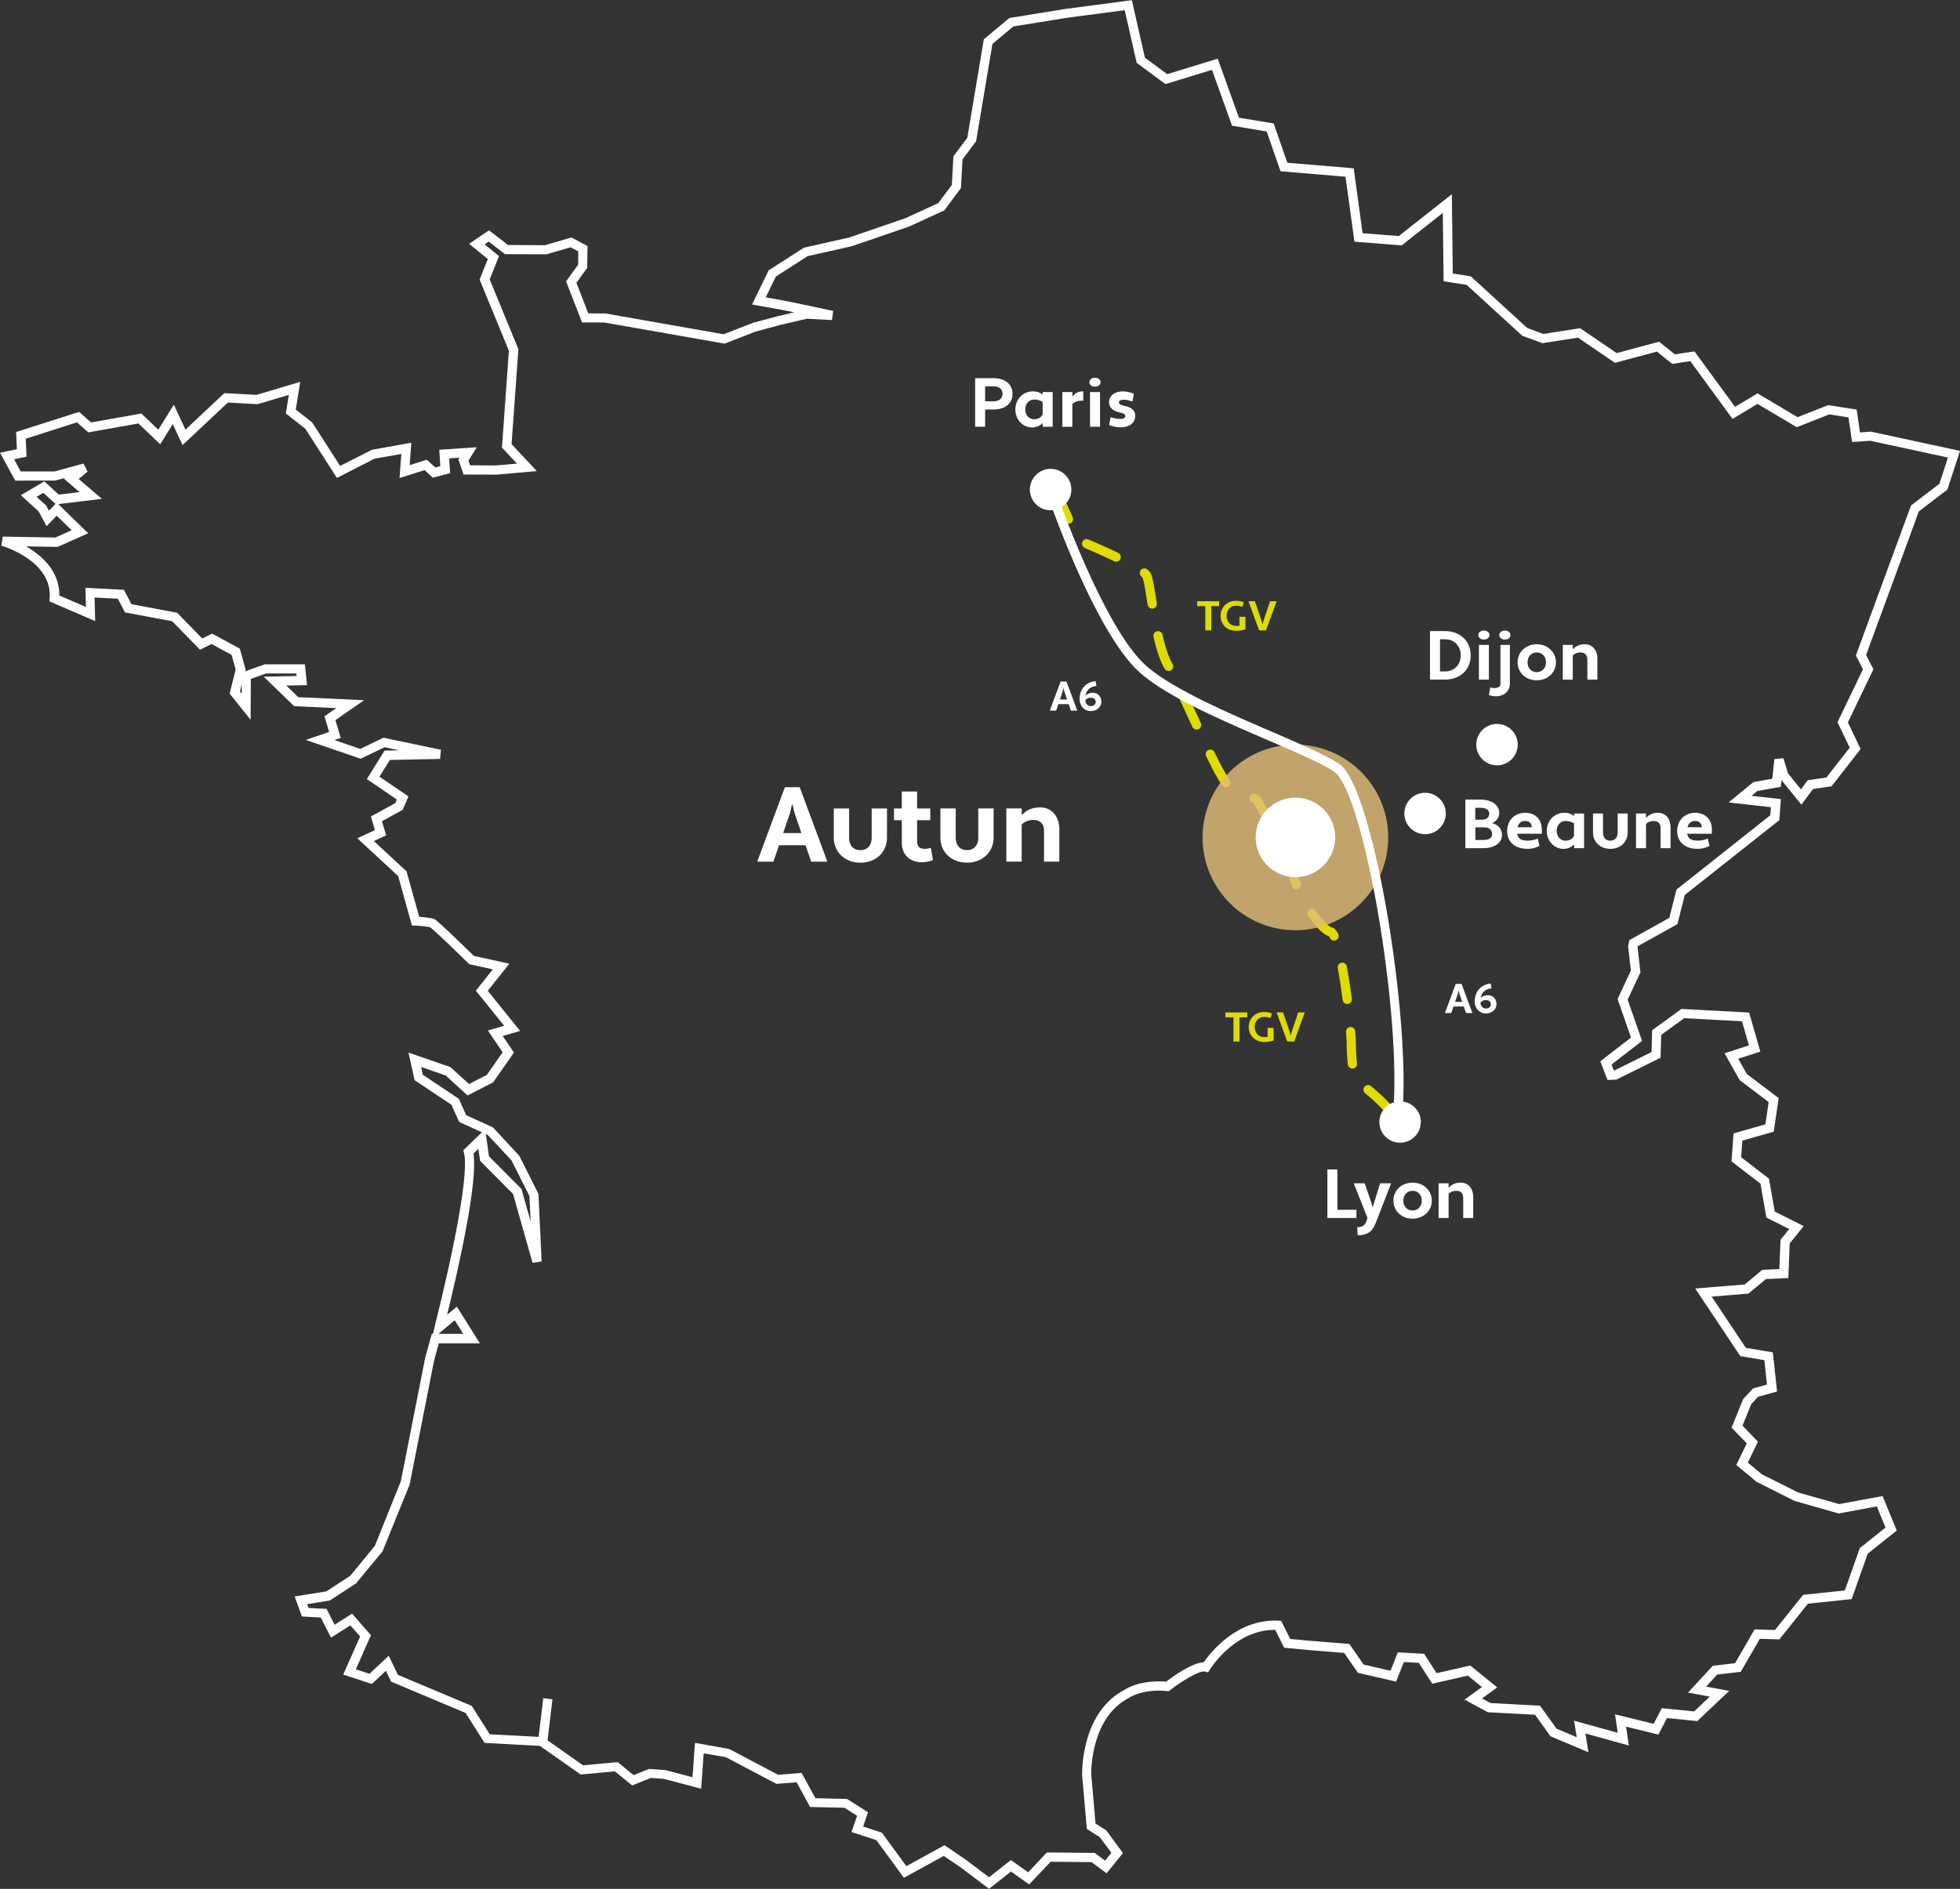 <svg xmlns="http://www.w3.org/2000/svg" viewBox="0 0 423.78 408.5"><rect x="0" y="0" width="423.78" height="408.5" fill="#333333" stroke="none"/><defs><clipPath id="ae"><path class="aj" d="M260.02 161.04h40.13v40.13h-40.13z"/></clipPath><style>.aj{fill:none}.ak{fill:#fff}.al{fill:#dedc00}.ap{isolation:isolate}</style></defs><g id="b"><g id="c"><g id="d"><path id="e" class="al" d="M262.59 162.67a1 1 0 00-1.34-.46 1 1 0 00-.46 1.34c1.58 3.24 2.68 5.24 3.47 6.3.2.26.5.4.8.4.21 0 .42-.06.6-.2.44-.33.54-.96.21-1.4-.7-.95-1.78-2.91-3.28-5.98zm-4.09-8.74c-.63-1.36-1.24-2.7-1.82-3.95a.994.994 0 00-1.33-.48c-.5.23-.72.83-.48 1.33.58 1.25 1.19 2.58 1.82 3.94l1.12 2.42c.17.37.53.58.91.58.14 0 .28-.03.42-.09.5-.23.72-.83.49-1.33l-1.11-2.42zm-5.04-10.45c-.78-1.36-1.47-3.38-2.1-6.2a.992.992 0 00-1.2-.75c-.54.12-.88.66-.75 1.2.68 3.01 1.44 5.22 2.32 6.75l.07.12c.18.32.52.51.87.51a1 1 0 00.87-1.49l-.07-.13zm-3.35-13.02l-.12-.76c-.5-3.22-.79-4.93-1.21-5.74-.14-.26-.36-.52-.69-.8a.999.999 0 10-1.3 1.52c.17.15.22.22.22.22.29.55.65 2.87 1 5.12l.12.76a1 1 0 00.99.84c.05 0 .1 0 .16-.01.55-.09.92-.6.83-1.14zm-21.05-24.99a1 1 0 00-1.82.82l2.87 6.38c.17.37.53.59.91.59a1 1 0 00.91-1.41l-2.87-6.38zm12.71 14.1c-2.33-1.12-4.78-2.19-6.43-2.9-.51-.21-1.1.02-1.31.52-.22.51.02 1.09.52 1.31 1.63.7 4.06 1.77 6.36 2.87.14.07.29.1.43.1.37 0 .73-.21.9-.57.24-.5.03-1.09-.47-1.33zm47.57 82.42c-.26-.55-.7-1.29-1.46-1.45-.41-.08-1.69-1.13-3.4-3.61a.996.996 0 00-1.39-.25c-.45.31-.57.94-.25 1.39 1.24 1.79 3 3.96 4.48 4.39.04.06.12.18.22.39.17.36.53.57.9.57.15 0 .29-.03.43-.1.5-.24.71-.84.47-1.33zm-16.67-29.43c-.14-.36-.56-.57-1.07-.83a.998.998 0 00-.9 1.78l.3.15c.41.7 1.61 2.79 2.95 5.29.18.34.53.53.88.53.16 0 .32-.04.47-.12.49-.26.67-.87.41-1.35-1.42-2.65-2.69-4.85-3.04-5.45zm20.35 50.46a.997.997 0 10-1.99.15c.07.87.11 1.62.13 2.2 0 1.6.1 3.23.26 4.82.05.51.49.9.99.9h.1a1 1 0 00.89-1.1c-.16-1.53-.24-3.09-.25-4.65-.02-.62-.06-1.41-.13-2.32zm7.91 16.18c-.83-1.05-2.34-2.5-4.49-4.31a1 1 0 00-1.41.12c-.35.42-.3 1.05.12 1.41 2.02 1.7 3.48 3.08 4.21 4.01.2.25.49.38.79.38.22 0 .44-.07.62-.21a1 1 0 00.17-1.4zm-20.39-50.37c-.28-1.13-.84-2.64-1.66-4.48-.23-.5-.81-.73-1.32-.51-.5.22-.73.82-.51 1.32.77 1.73 1.29 3.13 1.55 4.15.19.75.45 1.55.79 2.4a1.005 1.005 0 001.3.56c.51-.2.76-.79.56-1.3-.31-.77-.54-1.49-.71-2.15zm10.88 28.28c.55-.07.93-.57.86-1.12-.33-2.51-.7-4.92-1.08-6.98-.1-.54-.63-.91-1.16-.8-.54.1-.9.62-.8 1.17.37 2.03.74 4.41 1.06 6.88.07.5.5.87.99.87h.13z"/><path id="f" class="ak" d="M213.88 408.5l-6.33-4.76-3.5-2.37-8.61 4.73-5.95-8.14-5.38-1.76 1.21-3.51-2.73-1.73-7.43-.18-2.93-5.34-4.36.35-10.94-5.78-4.78-.82-.55 7.64-8.09-2.13-2.81-.19-4.02 1.62-3.73-3.05-7.4.68-8.82-6.19-11.95-.64-4.11-6.48-16.1-6.77-1.13-2.35-3.04 2.85-6.19-2.03 3.66-8.23-2.11-2.41-4.19 2.66-2.2-4.36-4.09-.22-1.57-4.33 6.86-1.1 5.18-3.38 5.31-6.48 5.62-13.97 5.26-26.73 1.43-5.14h.25l.47-2c3.78-15.06 7.4-32.72 6.23-37.12l-.15-.57 4.03-3.89-4.93-2.25-1.65-3.7-7.98-5.33-1.31-5.96 9.07 3.14 4.01 3.66 3.84-1.96 3.44-4.91-3.21-4.71 3.53-1.03-6.12-7.58 3.67-4.61-5.08-1.12-.48-.46c-6.08-5.94-7.61-7.24-7.99-7.53-1.06-.19-2.14-.31-3.21-.35l-.73-.03-2.97-10.68-8.84-8.18 3.81-1.77-.88-2.94 5.29-2.9.33-.77-6.5-4.42 3.84-6.16 3.16-.06-3.17-.67-5.15 2.49-11.88-4.07 5.06-1.72-1.01-3.39 2.55-1.77-9.11-.42-6.59-6.38 7.12-.14-.06-.55h-6.53l-3.3 1.18-.05 8.84-4.54-5.66 1.31-5.2-.88-3.18-4.33-2.35-2.5 1.24-6.02-6.16-10.21-1.92-1.53-2.95-5.03-.27.12 5.1-9.88-4.26.05-.71c.56-7.79-9.33-11-10.46-11.34l.31-1.96 11.37.2 3.52-1.57-3.23-3.15-2.18 2.26-1.75-3.21-3.82-3.48 5.07-2.99 3.14 2.86 4.49-.54-3.37-2.88.2-.17-2.18.56H3.29L0 97.91l3.65-.77-.17-3.71 13.62-4.35 2.59 2.28 10.88-1.93 3.66 3.5 3.36-5.41 2.51 5.39 8.41-7.89 6.93.38 9.48-2.82-.97 5.99 3.56 2.8 6.03 9.39 6.89-3.49 8.5-1.52-.35 4.84 3.72-1.17 1.82 1.68 1.08-.28-.22-3.55 8.1-.54-1.79 2.88.35 1.02 5.59.03 4.55-.4-3.25-3.46 1.5-20.94-6.33-15.41 1.78-4.42-4.05-3.3 4.3-2.92 4.11 3.18 8 .04 5.72-1.67 3.47 1.86-.06 4.71-2.34 3.25 2.57 6.59 3.73.03 25.53 4.49 6.32-2.46 5.43-1.46 3.52-.82-2.78-.56-6.35-1.13 3.59-7.39 7.64-4.9 9.88-2.23 12.09-4.16 7.06-3.25L205.8 40l.34-6.19 3.01-4.03 3.57-21.3 5.52-4.59 12.01-1.94L244.72.04l2.83 12.44 4.81 3.56 10.93-3.35 4.59 12.77 7.51 1.24 2.95 8.5 14.35 1.2 1.92 14.04 7.83.61L313.91 42l.2 17.16 3.88.59 12.23 11.19 3.48 1.28 7.95-1.24 7.9 5.38 9.17-2.46 3.42 2.74 4.23-.65 8.77 12 4.86-2.92 8.66 5.15 6.61-2.6 6.16.95.73 4.95 2.36-.17 19.26 4.16-2.73 8.37-6.17 4.72-11.41 31.06 1.59 3.08-5.52 11.48 2.75 5.77-6.29 8.06-4.01.59-2.5 3.38-4.29-5.29-.15 1.44-5.06.88-1.3 1.06 6.36.71-.33 4.54-20.45 16.2-1.59 6.3-8.59 4.78-.03.13.63 5.51-2.77 5.91 3.12 8.93-6.6 5.1.5 1.3h.08l8.07-4 .12-4.72 6.34-4.6 14.63.78 2.43 8.44-4.78 1.55 1.86 3.3 6.88 5.21-1.06 7.26-6.79 1.94-.26 3.58 6.02 4.65 1.24 7.1 6.26 3.15-3.02 3.74-.3 7.5-4.84.22-3.78 3.14-7.95.65 7.38 11.08 5.84.98.92 8.46-4.09 1.13-1.51 1.62-1.88 4.64 3.35 3.47-2.2 4.52 3.09 2.56 7.79 3.91 8.87 2.5 9.39-1.73 3.07 7.45-6.29 5.02-3.47 9.81-9.45.99-6.18 7.72-4.22-.12-4.13 7.14-5.09.59-2.4 2.6 5 .93-6.9 6.53-6.55-.65-1.86 3.57-7-1.72.61 4.08-9.4-2.6.66 4.06-8.21-3.46-3.34-4.65-10.2-.54-5.03-2.73 3.76-2.72-3.04-2.47-7.71 1.75-2.91-4.52-3.22-.17-1.69 4.24-8.24-1.91-2.98-4.3-7.31-.59-5.67-.53-1.92-3.86h-.16c-8.28 0-13.41 7.68-13.98 8.58l-.39.61-.7-.17c-1.19-.29-5.17 2.18-7.48 3.99l-.31.25-.4-.04c-5.02-.45-7.69 1.13-8.17 1.45l-.11.07c-8.02 4.19-8.11 15.28-8.09 16.53l.93 10.62 2.3 1.45 3.63 4.92-3.54 4.38-3.26-2.42-8.83-.08-4.65 4.91-3.93-2.79-4.75 3.75zm-9.72-9.48l4.55 3.09 5.14 3.87 4.72-3.72 3.73 2.65 4.05-4.29 10.35.1 2.24 1.67 1.36-1.69-2.49-3.38-2.82-1.78-1.02-11.68c-.02-1.45.07-13.67 9.16-18.41.73-.49 3.69-2.15 8.99-1.77 1.28-.97 5.52-4.07 8.13-4.19 1.51-2.16 7.27-9.47 16.18-8.99l.58.03 1.95 3.92 4.55.42 8.24.66 3.08 4.45 5.82 1.35 1.58-3.98 5.68.3 2.71 4.2 7.29-1.65 5.82 4.73-3.3 2.38 1.84 1 10.71.57 3.57 4.97 4.36 1.84-.58-3.57 9.45 2.62-.59-3.99 8.36 2.05 1.76-3.38 6.99.7 3.38-3.2-4.71-.87 5.36-5.8 4.82-.56 4.22-7.31 4.42.13 6.07-7.6 9.02-.95 3.24-9.16 5.56-4.44-1.88-4.57-8.25 1.52-9.59-2.73-8.17-4.12-4.38-3.63 2.27-4.68-3.29-3.4 2.51-6.19 2.15-2.3 3-.83-.57-5.27-5.2-.88-9.75-14.62 10.7-.87 3.81-3.17 3.68-.17.26-6.33 1.88-2.32-4.94-2.48-1.28-7.33-6.26-4.83.44-6.04 6.89-1.97.7-4.81-6.27-4.75-3.27-5.8 5.27-1.71-1.5-5.21-12.5-.67-4.97 3.61-.13 4.94-9.53 4.72-1.94.1-1.56-4.05 6.64-5.13-2.91-8.34 2.88-6.13-.6-5.29.3-1.33 8.61-4.79 1.55-6.12 20.29-16.08.13-1.74-9.15-1.03 5.36-4.4 4.09-.72.45-4.26 1.95-.18 1 3.28 2.79 3.45 1.46-1.97 4.04-.59 5.04-6.45-2.63-5.52 5.51-11.45-1.54-2.98 11.92-32.43 6.14-4.7 1.85-5.67-16.81-3.63-3.92.28-.78-5.33-4.17-.65-7.02 2.77-8.48-5.04-5.4 3.25-9.13-12.5-3.9.6-3.32-2.66-9.07 2.43-8-5.45-7.68 1.2-4.34-1.59-12.07-11.04-4.96-.75-.17-14.79-8.89 7.02-10.22-.8-1.93-14.05-14.05-1.18-2.99-8.61-7.49-1.24-4.34-12.08-10.07 3.08-6.21-4.6-2.59-11.39-12.63 1.67-11.44 1.85-4.53 3.77-3.53 21.05-2.94 3.94-.34 6.19-3.6 4.83-7.62 3.5-12.34 4.24-9.59 2.16-6.87 4.41-2.19 4.5 3.77.67 2.89.58 7.93 1.68-.26 1.98-5.42-.29-5.77 1.34-5.34 1.44-6.68 2.61-.28-.05-25.72-4.52-4.83-.02-3.46-8.87 2.61-3.62.04-2.86-1.68-.9-5.22 1.52-8.97-.04-3.5-2.71-.88.6 3.11 2.54-2.02 5.04 6.2 15.09-1.47 20.53 5.46 5.83-8.74.77-7.1-.03-1.12-3.26.23-.38-2.22.15.2 3.21-3.74.96-1.77-1.63-5.42 1.71.38-5.21-5.83 1.04-8.09 4.15-6.83-10.63-4.22-3.32.65-4.01-6.76 2.01-6.42-.35-9.8 9.2-2.12-4.54-2.71 4.36-4.71-4.5-10.83 1.93-2.46-2.17-11.08 3.54.18 3.88-2.69.57 1.43 2.63h7.31l6.25-1.71.9 1.73-1.93 1.6 5.03 4.3-9.44 1.14 6.47 6.31-6.63 2.95-6.82-.12c3.37 1.92 7.26 5.3 7.22 10.63l5.73 2.47-.09-4.14 8.32.44 1.61 3.1 9.87 1.85 5.45 5.57 2.13-1.05 5.99 3.25 1.25 4.51-.1.39 4.25-1.51h8.67l.47 4.5-4.5.09 2.59 2.51 14.24.66-6.2 4.31 1.15 3.85-1.34.46 5.56 1.91 5.02-2.42 12.43 2.61-.19 1.98-10.86.22-2.25 3.61 6.28 4.27-1.27 2.92-4.47 2.46.92 3.04-2.67 1.24 7.07 6.54 2.73 9.83c.99.07 1.98.19 2.96.38l.16.05c.32.12.79.3 8.66 7.98l.06.06 7.66 1.68-4.67 5.87 7 8.67-3.77 1.1 2.44 3.58-4.52 6.45-5.52 2.82-4.73-4.32-5.31-1.84.37 1.69 7.79 5.2 1.58 3.54 5.81 2.65 5.68 6.14 4.14 8.23.69 14.6-1.96.32-4.22-14.9-7.12-7.15-.37-2.62-1.07 1.03c.99 6.07-3.19 24.65-5.69 34.85l2.1-1.74 4.98 7.93h-8.88l-1 3.61-5.31 26.93-5.87 14.46-5.73 6.93-5.67 3.69-4.89.79.29.82 3.92.21 1.73 3.42 3.77-2.39 4.09 4.66-3.28 7.37 2.96.97 4.16-3.9 1.98 4.12 15.97 6.72 3.89 6.14 10.57.56 1-8.37 1.99.24-1.06 8.89 7.68 5.39 7.49-.69 3.44 2.82 3.34-1.35 3.54.26 5.85 1.54.53-7.44 7.41 1.33 10.57 5.58 5.07-.41 3 5.47 6.84.17 4.53 2.87-1.06 3.09 4.06 1.33 5.29 7.24 8.14-4.47zM94.8 288.46h5.36l-1.84-2.93-3.52 2.93zm10.92-38.39l7.02 7.05 1.99 7.02-.26-5.48-3.88-7.72-5.15-5.51-.39-.18.67 4.81zM51.89 149.53l.38.48v-2.04l-.38 1.56zM7.92 107.45l2.06 1.88.61 1.12 1.41-1.47-2.62-2.4-1.46.86z"/><path id="g" class="ak" d="M328.15 161.04c0 2.47-2.01 4.48-4.48 4.48s-4.48-2.01-4.48-4.48c0-2.47 2-4.48 4.48-4.48 2.47 0 4.48 2 4.48 4.47"/><path class="ak" d="M188.47 181.1c0 1.86-1.03 2.76-2.44 2.76s-2.44-.9-2.44-2.76v-6.25h-3.31v6.25c0 3.31 2.51 5.47 5.75 5.47s5.75-2.16 5.75-5.47v-6.25h-3.31v6.25zm-18.77-10.85l-5.98 16.1h3.5l1.22-3.56h5.73l1.22 3.56h3.5l-5.98-16.1h-3.2zm-.37 9.91l1.54-4.51.35-1.63h.14l.39 1.66 1.52 4.48h-3.93zm30.48 3.4c-.9 0-1.52-.46-1.52-1.56v-4.62h2.85v-2.53h-2.85v-3.68h-3.31v3.68h-1.68v2.53h1.68v4.81c0 2.74 1.82 4.28 4.28 4.28.85 0 1.82-.18 2.46-.48l-.46-2.64a4.5 4.5 0 01-1.45.23zm25.07-8.95c-1.72 0-3.06.67-3.84 1.59l-.14-.05v-1.31h-3.31v11.5h3.31v-8c.62-.69 1.56-1.01 2.6-1.01 1.22 0 2.23.69 2.23 2.3v6.71h3.31v-6.9c0-3.2-1.89-4.83-4.16-4.83zm-13.36 6.48c0 1.86-1.03 2.76-2.44 2.76s-2.44-.9-2.44-2.76v-6.25h-3.31v6.25c0 3.31 2.51 5.47 5.75 5.47s5.75-2.16 5.75-5.47v-6.25h-3.31v6.25z"/><path id="h" class="ak" d="M214.78 81.78h-3.94v10.5H213v-3.72h1.78c2.67 0 4.14-1.42 4.14-3.39s-1.47-3.39-4.14-3.39zm0 5.01H213v-3.24h1.78c1.33 0 1.98.66 1.98 1.62s-.65 1.62-1.98 1.62zm10.65-1.54l-.07.05c-.48-.39-1.12-.66-2.07-.66-2.11 0-3.76 1.72-3.76 3.9s1.59 3.9 3.61 3.9c.96 0 1.74-.38 2.21-.9l.09.03v.72h2.16v-7.5h-2.16v.46zm0 4.4c-.39.75-1.11 1.02-1.88 1.02-1.03 0-1.88-.9-1.88-2.13s.84-2.13 1.88-2.13c.77 0 1.41.2 1.88.51v2.73zm10.25 2.64h2.16v-7.5h-2.16v7.5zm7.42-4.53c-1-.19-1.17-.45-1.17-.75 0-.38.45-.57.96-.57.66 0 1.32.17 1.96.39l.31-1.68c-.73-.3-1.54-.51-2.4-.51-1.56 0-2.97.79-2.97 2.37 0 1.2.92 1.9 2.35 2.2.96.2 1.17.44 1.17.78 0 .43-.5.62-1.12.62-.69 0-1.38-.17-2.06-.39l-.33 1.7c.79.3 1.64.5 2.52.5 1.62 0 3.13-.78 3.13-2.47 0-1.28-.9-1.88-2.37-2.18zm-6.36-6.07c-.81 0-1.2.5-1.2.97 0 .45.39.96 1.2.96.85 0 1.21-.51 1.21-.96 0-.48-.36-.97-1.21-.97zm-4.79 3.97l-.09-.03v-.84h-2.16v7.51h2.16v-4.96c.51-.42 1.2-.69 2-.69h.36v-2.01h-.21c-.85 0-1.58.43-2.06 1.02z"/><path id="i" class="ak" d="M312.38 136.48h-3.19v10.5h3.19c3.44 0 5.61-2.26 5.61-5.25s-2.17-5.25-5.61-5.25zm0 8.73h-1.03v-6.96h1.03c2.17 0 3.45 1.54 3.45 3.48s-1.27 3.48-3.45 3.48zm30.27-5.88c-1.12 0-1.99.43-2.5 1.04l-.09-.03v-.86h-2.16v7.5h2.16v-5.22c.4-.45 1.02-.66 1.69-.66.79 0 1.46.45 1.46 1.5v4.38h2.16v-4.5c0-2.08-1.23-3.15-2.71-3.15zm-10.38 0c-2.4 0-4.15 1.72-4.15 3.9s1.75 3.9 4.15 3.9 4.15-1.73 4.15-3.9-1.77-3.9-4.15-3.9zm0 6.03c-1.17 0-2-.88-2-2.13s.83-2.13 2-2.13 2 .9 2 2.13-.84 2.13-2 2.13zm-11.44-7.05c.85 0 1.21-.51 1.21-.96 0-.48-.36-.97-1.21-.97-.81 0-1.2.5-1.2.97 0 .45.39.96 1.2.96zm4.53-1.93c-.79 0-1.2.5-1.2.97 0 .45.4.96 1.2.96.87 0 1.21-.51 1.21-.96 0-.48-.34-.97-1.21-.97zm-.93 11.38c0 .66-.42 1.03-1.16 1.03-.39 0-.73 0-1.05-.15l-.29 1.65c.45.21.94.29 1.47.29 1.86 0 3.06-1.11 3.06-2.82v-8.28h-2.04v8.28zm-4.67-.78h2.16v-7.5h-2.16v7.5z"/><path id="j" class="ak" d="M289.16 252.91H287v10.5h6.28v-1.77h-4.12v-8.73zm7.65 8.13h-.09l-.12-.67-1.53-4.46h-2.37l2.97 7.49-.27.84c-.38.79-.85 1.15-1.95 1.15l.1 1.75c2.37 0 3.3-1.06 3.89-2.64l3.34-8.59h-2.38l-1.59 5.13zm18.99-5.28c-1.12 0-1.99.43-2.5 1.04l-.09-.03v-.86h-2.16v7.5h2.16v-5.22c.41-.45 1.02-.66 1.7-.66.79 0 1.46.45 1.46 1.5v4.38h2.16v-4.5c0-2.08-1.23-3.15-2.71-3.15zm-10.38 0c-2.4 0-4.15 1.72-4.15 3.9s1.75 3.9 4.15 3.9 4.16-1.73 4.16-3.9-1.77-3.9-4.16-3.9zm0 6.03c-1.17 0-2-.88-2-2.13s.83-2.13 2-2.13 2 .9 2 2.13-.84 2.13-2 2.13z"/><g id="k"><g id="l" class="ap"><g class="ap"><path class="ak" d="M239.1 180.2c.92 0 1.6.76 1.6 1.6s-.68 1.58-1.6 1.58c-.84 0-1.58-.74-1.58-1.58 0-.9.74-1.6 1.58-1.6z" transform="translate(236.699 183.199)"/></g></g></g><g id="m"><g id="n" class="ap"><g class="ap"><path class="ak" d="M247.79 180.2c.92 0 1.6.76 1.6 1.6s-.68 1.58-1.6 1.58c-.84 0-1.58-.74-1.58-1.58 0-.9.74-1.6 1.58-1.6z" transform="translate(236.699 183.199)"/></g></g></g><g id="o"><g id="p" class="ap"><g class="ap"><path class="ak" d="M256.47 180.2c.92 0 1.6.76 1.6 1.6s-.68 1.58-1.6 1.58c-.84 0-1.58-.74-1.58-1.58 0-.9.74-1.6 1.58-1.6z" transform="translate(236.699 183.199)"/></g></g></g><g id="q"><g id="r" class="ap"><g class="ap"><path class="ak" d="M264.93 180.2c.92 0 1.6.76 1.6 1.6s-.68 1.58-1.6 1.58c-.84 0-1.58-.74-1.58-1.58 0-.9.74-1.6 1.58-1.6z" transform="translate(236.699 183.199)"/></g></g></g><path id="s" class="ak" d="M229.32 147.38l-2.34 6.3h1.37l.48-1.4h2.24l.48 1.4h1.37l-2.34-6.3h-1.25zm-.14 3.88l.6-1.76.14-.64h.05l.15.65.59 1.76h-1.54zm7.08-1.44c-.6 0-1.17.23-1.49.55l-.05-.03c.04-.26.15-.58.32-.86.43-.69 1.17-1.05 2.03-1.14l-.2-1.05c-.62.08-1.12.22-1.59.5-1.36.73-1.86 2.12-1.86 3.43s.92 2.54 2.41 2.56c1.22 0 2.3-.78 2.3-2.02s-.86-1.94-1.88-1.94zm-.39 2.89c-.38 0-.72-.16-.93-.46-.16-.2-.25-.46-.29-.76.23-.4.68-.6 1.2-.61.6 0 1.06.32 1.06.95 0 .57-.49.87-1.04.87z"/><path id="t" class="ak" d="M314.75 212.78l-2.34 6.3h1.37l.48-1.4h2.24l.48 1.4h1.37l-2.34-6.3h-1.25zm-.14 3.88l.6-1.76.14-.64h.05l.15.65.59 1.76h-1.54zm7.08-1.44c-.6 0-1.17.23-1.49.55l-.05-.03c.04-.26.15-.58.32-.86.43-.69 1.17-1.05 2.03-1.14l-.2-1.05c-.62.08-1.12.22-1.59.5-1.36.73-1.86 2.12-1.86 3.43s.92 2.54 2.41 2.56c1.22 0 2.3-.78 2.3-2.02s-.86-1.94-1.88-1.94zm-.39 2.89c-.38 0-.72-.16-.93-.46-.16-.2-.25-.46-.29-.76.23-.4.68-.6 1.2-.61.6 0 1.06.32 1.06.95 0 .57-.49.87-1.04.87z"/><path id="u" class="al" d="M267.98 135.33c-.25.02-.52.03-.8.03-1.12 0-1.98-.91-1.98-2.18s.86-2.18 1.98-2.18c.69 0 1.09.11 1.45.24l.29-.98c-.54-.26-1.12-.32-1.74-.32-1.86 0-3.28 1.4-3.28 3.24s1.41 3.24 3.28 3.24c.79 0 1.43-.07 2.1-.34v-2.7h-1.3v1.95zm-9.14-4.24h1.76v5.24h1.3v-5.24h1.7v-1.06h-4.75v1.06zm15.76-1.06l-1.49 4.46-.13.47h-.05l-.09-.47-1.51-4.46h-1.4l2.3 6.3h1.49l2.3-6.3h-1.4z"/><path id="v" class="al" d="M274.07 224.25c-.25.02-.52.03-.8.03-1.12 0-1.98-.91-1.98-2.18s.86-2.18 1.98-2.18c.69 0 1.09.11 1.45.24l.29-.98c-.54-.26-1.12-.32-1.74-.32-1.86 0-3.28 1.4-3.28 3.24s1.41 3.24 3.28 3.24c.79 0 1.43-.07 2.1-.34v-2.7h-1.3v1.95zm-9.14-4.24h1.76v5.24h1.3v-5.24h1.7v-1.06h-4.75v1.06zm15.76-1.06l-1.49 4.46-.13.47h-.05l-.09-.47-1.51-4.46h-1.4l2.3 6.3h1.49l2.3-6.3h-1.4z"/><path class="aj" d="M62.22 284.4H205.9v21.18H62.22z"/><path id="aa" class="ak" d="M312.6 175.93c0 2.47-2.01 4.48-4.48 4.48s-4.48-2.01-4.48-4.48c0-2.47 2-4.48 4.48-4.48 2.47 0 4.48 2 4.48 4.47"/><path id="ab" class="ak" d="M322.71 178.04v-.09c.9-.38 1.45-1.21 1.45-2.17 0-1.56-1.45-2.85-4.09-2.85h-3.24v10.5h3.84c2.64 0 4.09-1.28 4.09-2.85 0-1.17-.76-2.21-2.05-2.54zm-3.72-3.34h1.2c1.23 0 1.81.58 1.81 1.23 0 .81-.54 1.35-1.67 1.35h-1.35v-2.58zm1.8 6.96h-1.8v-2.73h1.95c1.09 0 1.67.6 1.67 1.47 0 .78-.65 1.26-1.81 1.26zm49.35-2.25c-.04-2.37-1.53-3.63-3.67-3.63-2.43.03-3.84 1.86-3.84 3.92 0 2.41 1.71 3.88 4.41 3.88.88 0 1.78-.21 2.58-.65l-.38-1.58c-.65.3-1.41.45-2.21.45-1.41-.01-2.07-.46-2.22-1.5h5.32v-.9zm-5.27-.51c.2-.87.72-1.35 1.67-1.35.75 0 1.33.38 1.42 1.35h-3.09zm-15.1 1.11c0 1.21-.68 1.8-1.59 1.8s-1.59-.58-1.59-1.8v-4.08h-2.16v4.08c0 2.16 1.63 3.57 3.75 3.57s3.75-1.41 3.75-3.57v-4.08h-2.16v4.08zm8.71-4.23c-1.12 0-1.99.43-2.5 1.04l-.09-.03v-.86h-2.16v7.5h2.16v-5.22c.4-.45 1.02-.66 1.69-.66.79 0 1.46.45 1.46 1.5v4.38h2.16v-4.5c0-2.08-1.23-3.15-2.71-3.15zm-18.15.61l-.07.05c-.48-.39-1.12-.66-2.07-.66-2.11 0-3.76 1.72-3.76 3.9s1.59 3.9 3.61 3.9c.96 0 1.74-.38 2.21-.9l.09.03v.72h2.16v-7.5h-2.16v.46zm0 4.4c-.39.75-1.11 1.02-1.88 1.02-1.03 0-1.88-.9-1.88-2.13s.84-2.13 1.88-2.13c.77 0 1.41.2 1.88.51v2.73zm-10.62-5.01c-2.43.03-3.84 1.86-3.84 3.92 0 2.41 1.71 3.88 4.41 3.88.88 0 1.78-.21 2.58-.65l-.38-1.58c-.65.3-1.41.45-2.21.45-1.41-.01-2.07-.46-2.22-1.5h5.32v-.9c-.04-2.37-1.53-3.63-3.67-3.63zm-1.59 3.12c.2-.87.72-1.35 1.67-1.35.75 0 1.33.38 1.42 1.35h-3.09z"/><g id="ac" opacity=".81"><g clip-path="url(#ae)" id="ad"><g id="af"><path id="ag" d="M300.15 181.11c0 11.08-8.98 20.07-20.07 20.07s-20.07-8.98-20.07-20.07 8.98-20.07 20.07-20.07 20.07 8.98 20.07 20.07z" fill="#e2bd78"/></g></g></g><circle id="ah" class="ak" cx="280.09" cy="181.1" r="8.6"/><path id="ai" class="ak" d="M303.38 238.23c1.01-22-6.69-68.21-13.82-73.02-2.77-1.87-8.24-4.23-14.57-6.96-9.75-4.21-21.89-9.44-27.39-14.47-7.71-7.06-16-28.61-18.04-34.13a4.45 4.45 0 002.08-3.77c0-2.48-2.01-4.48-4.48-4.48-2.47 0-4.48 2-4.48 4.48 0 2.47 2 4.48 4.48 4.48.17 0 .34-.03.5-.05 2.05 5.6 10.41 27.47 18.58 34.95 5.75 5.26 17.54 10.35 27.95 14.84 6.24 2.69 11.63 5.01 14.25 6.78 6.17 4.16 14.11 49.14 12.93 71.52a4.46 4.46 0 00-3.13 4.25c0 2.47 2 4.48 4.48 4.48 2.47 0 4.48-2 4.48-4.48 0-2.25-1.66-4.09-3.82-4.41z"/></g></g></g></svg>